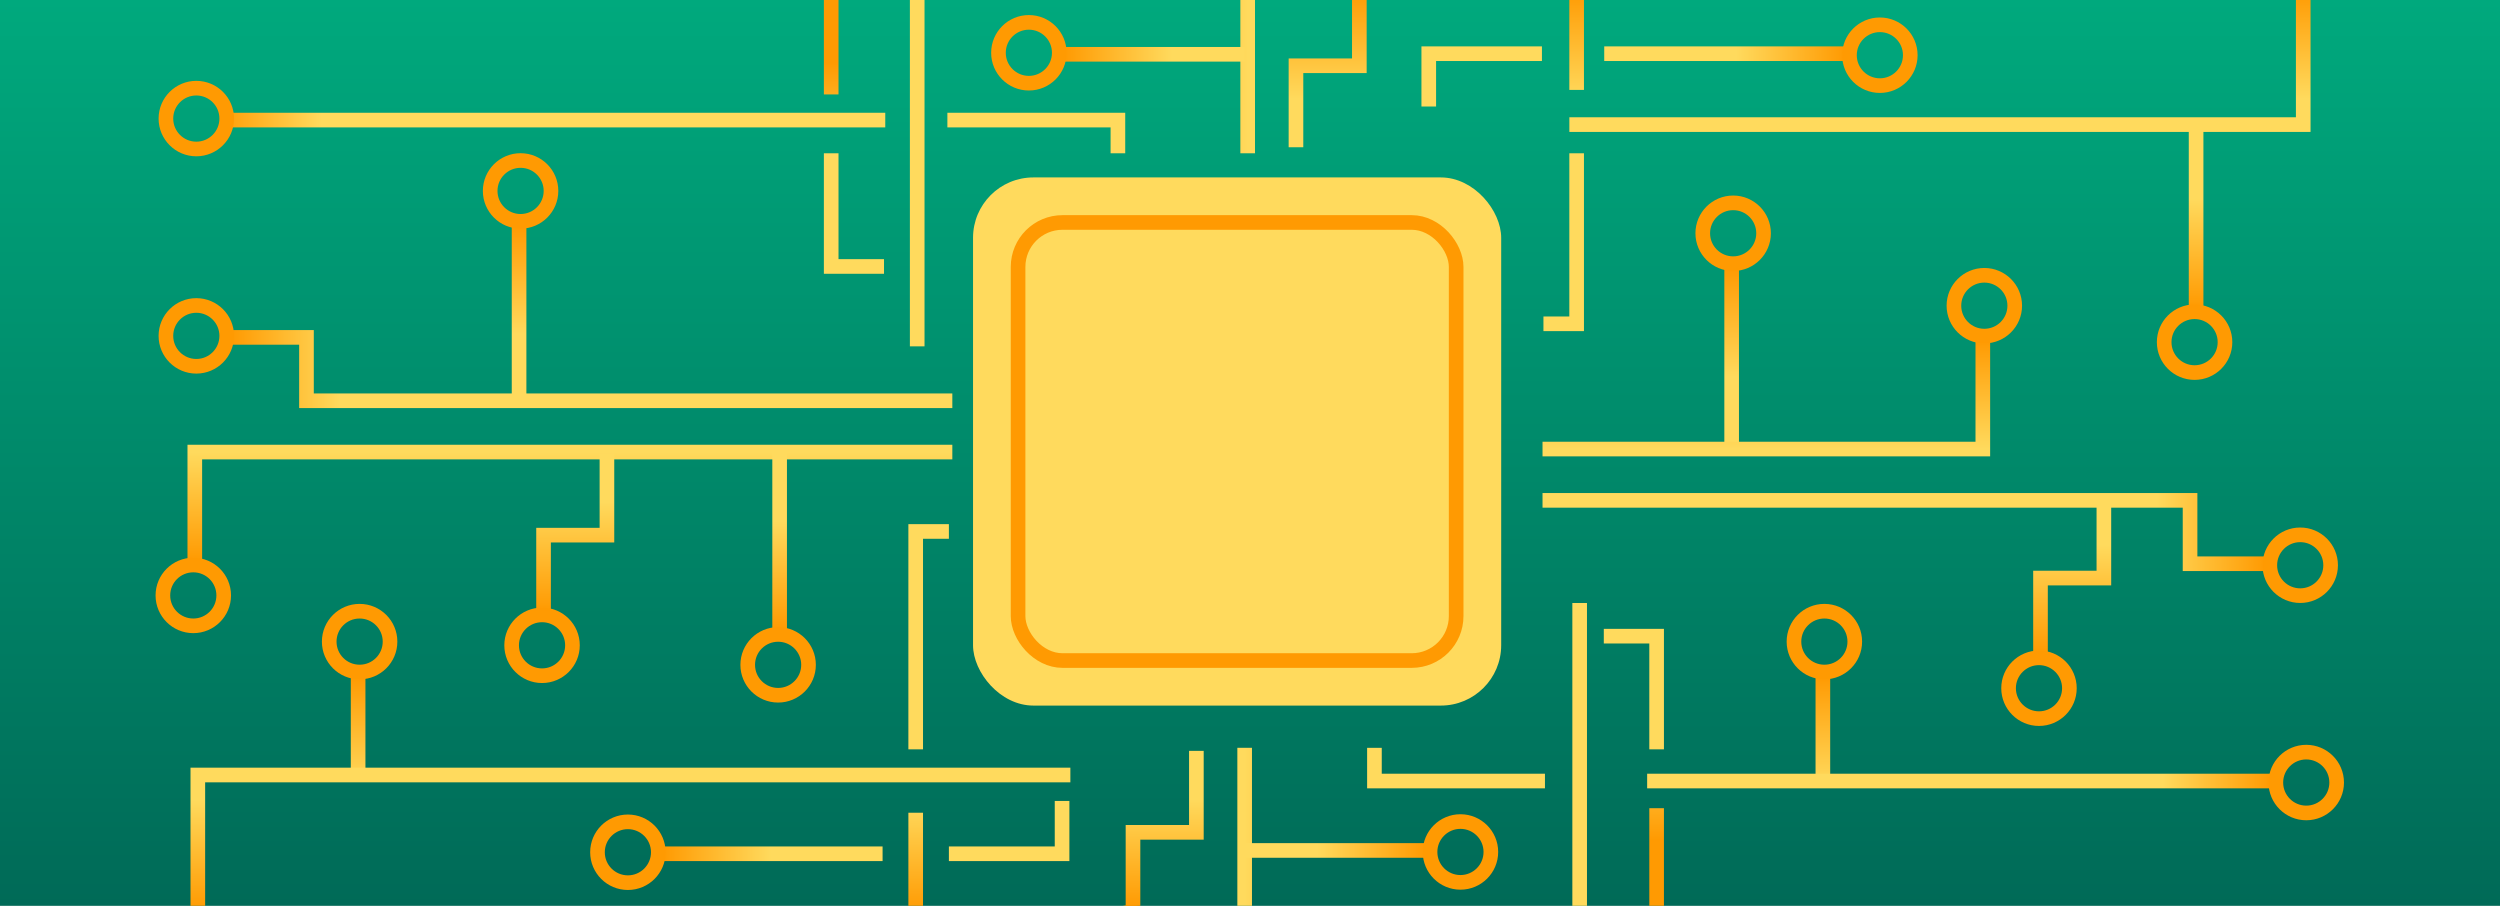 <?xml version="1.0" encoding="UTF-8"?> <svg xmlns="http://www.w3.org/2000/svg" width="690" height="250" viewBox="0 0 690 250" fill="none"><rect x="0" y="0" width="690" height="250" fill="#333333" stroke="none"/><g clip-path="url(#clip0_7001_2)"><rect width="690" height="250" fill="white"></rect><rect width="690" height="250" fill="url(#paint0_linear_7001_2)"></rect><rect x="268.558" y="48.97" width="145.771" height="145.771" rx="16.66" fill="#FFDA5D"></rect><rect x="280.99" y="61.401" width="120.908" height="120.908" rx="12.26" stroke="#FF9A02" stroke-width="4.039"></rect><path d="M262.843 124.771H53.766V154.758" stroke="url(#paint1_linear_7001_2)" stroke-width="4.039"></path><path d="M61.743 164.337C61.743 168.972 57.985 172.73 53.35 172.73C48.715 172.73 44.957 168.972 44.957 164.337C44.957 159.702 48.715 155.944 53.35 155.944C57.985 155.944 61.743 159.702 61.743 164.337Z" stroke="#FF9A02" stroke-width="4.039"></path><path d="M343.526 206.402L343.526 260.546L373.513 260.546" stroke="url(#paint2_linear_7001_2)" stroke-width="4.039"></path><path d="M344.359 42.306L344.359 -11.837L314.372 -11.837" stroke="url(#paint3_linear_7001_2)" stroke-width="4.039"></path><path d="M343.526 14.985L293.548 14.985" stroke="url(#paint4_linear_7001_2)" stroke-width="4.039"></path><path d="M283.968 22.961C279.333 22.961 275.576 19.204 275.576 14.569C275.576 9.933 279.333 6.176 283.968 6.176C288.604 6.176 292.361 9.933 292.361 14.569C292.361 19.204 288.604 22.961 283.968 22.961Z" stroke="#FF9A02" stroke-width="4.039"></path><path d="M215.179 123.938L215.179 173.916" stroke="url(#paint5_linear_7001_2)" stroke-width="4.039"></path><path d="M223.155 183.496C223.155 188.131 219.397 191.888 214.762 191.888C210.127 191.888 206.369 188.131 206.369 183.496C206.369 178.86 210.127 175.103 214.762 175.103C219.397 175.103 223.155 178.86 223.155 183.496Z" stroke="#FF9A02" stroke-width="4.039"></path><path d="M143.265 112.253L143.265 62.274" stroke="url(#paint6_linear_7001_2)" stroke-width="4.039"></path><path d="M135.289 52.695C135.289 48.06 139.046 44.302 143.681 44.302C148.317 44.302 152.074 48.06 152.074 52.695C152.074 57.33 148.317 61.088 143.681 61.088C139.046 61.088 135.289 57.33 135.289 52.695Z" stroke="#FF9A02" stroke-width="4.039"></path><path d="M435.153 24.814L435.153 -2.675" stroke="url(#paint7_linear_7001_2)" stroke-width="4.039"></path><path d="M252.732 224.311L252.732 251.8" stroke="url(#paint8_linear_7001_2)" stroke-width="4.039"></path><path d="M98.84 214.154L98.84 186.665" stroke="url(#paint9_linear_7001_2)" stroke-width="4.039"></path><path d="M90.863 177.086C90.863 172.451 94.621 168.693 99.256 168.693C103.892 168.693 107.649 172.451 107.649 177.086C107.649 181.722 103.892 185.479 99.256 185.479C94.621 185.479 90.863 181.722 90.863 177.086Z" stroke="#FF9A02" stroke-width="4.039"></path><path d="M503.11 214.154L503.11 186.665" stroke="url(#paint10_linear_7001_2)" stroke-width="4.039"></path><path d="M495.134 177.086C495.134 172.451 498.892 168.693 503.527 168.693C508.162 168.693 511.92 172.451 511.92 177.086C511.92 181.721 508.162 185.479 503.527 185.479C498.892 185.479 495.134 181.721 495.134 177.086Z" stroke="#FF9A02" stroke-width="4.039"></path><path d="M229.409 26.063L229.409 -7" stroke="url(#paint11_linear_7001_2)" stroke-width="4.039"></path><path d="M243.592 235.639L182.878 235.639" stroke="url(#paint12_linear_7001_2)" stroke-width="4.039"></path><path d="M173.298 243.615C168.663 243.615 164.906 239.858 164.906 235.222C164.906 230.587 168.663 226.83 173.298 226.83C177.934 226.83 181.691 230.587 181.691 235.222C181.691 239.858 177.934 243.615 173.298 243.615Z" stroke="#FF9A02" stroke-width="4.039"></path><path d="M457.227 223.062L457.227 269" stroke="url(#paint13_linear_7001_2)" stroke-width="4.039"></path><path d="M442.766 14.82L509.265 14.82" stroke="url(#paint14_linear_7001_2)" stroke-width="4.039"></path><path d="M518.844 6.844C523.48 6.844 527.237 10.601 527.237 15.237C527.237 19.872 523.48 23.63 518.844 23.63C514.209 23.63 510.451 19.872 510.451 15.237C510.451 10.601 514.209 6.844 518.844 6.844Z" stroke="#FF9A02" stroke-width="4.039"></path><path d="M454.613 215.565L626.946 215.565" stroke="url(#paint15_linear_7001_2)" stroke-width="4.039"></path><path d="M636.525 207.589C641.16 207.589 644.918 211.346 644.918 215.982C644.918 220.617 641.16 224.374 636.525 224.374C631.89 224.374 628.132 220.617 628.132 215.982C628.132 211.346 631.89 207.589 636.525 207.589Z" stroke="#FF9A02" stroke-width="4.039"></path><path d="M244.333 33.143L63.762 33.143" stroke="url(#paint16_linear_7001_2)" stroke-width="4.039"></path><path d="M54.183 41.12C49.548 41.12 45.79 37.362 45.79 32.727C45.79 28.092 49.548 24.334 54.183 24.334C58.818 24.334 62.576 28.092 62.576 32.727C62.576 37.362 58.818 41.12 54.183 41.12Z" stroke="#FF9A02" stroke-width="4.039"></path><path d="M477.936 123.938L477.936 73.959" stroke="url(#paint17_linear_7001_2)" stroke-width="4.039"></path><path d="M469.96 64.38C469.96 59.745 473.717 55.987 478.353 55.987C482.988 55.987 486.745 59.745 486.745 64.38C486.745 69.015 482.988 72.773 478.353 72.773C473.717 72.773 469.96 69.015 469.96 64.38Z" stroke="#FF9A02" stroke-width="4.039"></path><path d="M606.122 34.879L606.122 84.857" stroke="url(#paint18_linear_7001_2)" stroke-width="4.039"></path><path d="M614.098 94.436C614.098 99.072 610.34 102.829 605.705 102.829C601.07 102.829 597.312 99.072 597.312 94.436C597.312 89.801 601.07 86.044 605.705 86.044C610.34 86.044 614.098 89.801 614.098 94.436Z" stroke="#FF9A02" stroke-width="4.039"></path><path d="M435.153 42.306L435.153 89.369L425.991 89.369" stroke="url(#paint19_linear_7001_2)" stroke-width="4.039"></path><path d="M252.732 206.819L252.732 146.683L261.894 146.683" stroke="url(#paint20_linear_7001_2)" stroke-width="4.039"></path><path d="M229.409 42.306L229.409 73.543L243.986 73.543" stroke="url(#paint21_linear_7001_2)" stroke-width="4.039"></path><path d="M261.895 235.639L293.131 235.639L293.131 221.062" stroke="url(#paint22_linear_7001_2)" stroke-width="4.039"></path><path d="M457.227 206.819L457.227 175.582L442.65 175.582" stroke="url(#paint23_linear_7001_2)" stroke-width="4.039"></path><path d="M425.574 14.82L394.338 14.82L394.338 29.397" stroke="url(#paint24_linear_7001_2)" stroke-width="4.039"></path><path d="M426.407 215.565L379.344 215.565L379.344 206.402" stroke="url(#paint25_linear_7001_2)" stroke-width="4.039"></path><path d="M261.478 33.143L308.541 33.143L308.541 42.306" stroke="url(#paint26_linear_7001_2)" stroke-width="4.039"></path><path d="M343.526 234.724L393.505 234.724" stroke="url(#paint27_linear_7001_2)" stroke-width="4.039"></path><path d="M403.084 226.747C407.719 226.747 411.477 230.505 411.477 235.14C411.477 239.775 407.719 243.533 403.084 243.533C398.449 243.533 394.691 239.775 394.691 235.14C394.691 230.505 398.449 226.747 403.084 226.747Z" stroke="#FF9A02" stroke-width="4.039"></path><path d="M375.179 -2.675L375.179 18.15L357.687 18.15L357.687 40.64" stroke="url(#paint28_linear_7001_2)" stroke-width="4.039"></path><path d="M63.762 93.118L84.586 93.118L84.586 110.61L262.843 110.61" stroke="url(#paint29_linear_7001_2)" stroke-width="4.039"></path><path d="M54.183 101.094C49.547 101.094 45.79 97.336 45.79 92.701C45.79 88.066 49.547 84.308 54.183 84.308C58.818 84.308 62.576 88.066 62.576 92.701C62.576 97.336 58.818 101.094 54.183 101.094Z" stroke="#FF9A02" stroke-width="4.039"></path><path d="M312.706 250.55L312.706 229.726L330.199 229.726L330.199 207.235" stroke="url(#paint30_linear_7001_2)" stroke-width="4.039"></path><path d="M320.682 260.129C320.682 264.765 316.925 268.522 312.29 268.522C307.654 268.522 303.897 264.765 303.897 260.129C303.897 255.494 307.654 251.736 312.29 251.736C316.925 251.736 320.682 255.494 320.682 260.129Z" stroke="#FF9A02" stroke-width="4.039"></path><path d="M150.021 168.525L150.021 147.701L167.514 147.701L167.514 125.21" stroke="url(#paint31_linear_7001_2)" stroke-width="4.039"></path><path d="M157.998 178.104C157.998 182.74 154.24 186.497 149.605 186.497C144.97 186.497 141.212 182.74 141.212 178.104C141.212 173.469 144.97 169.711 149.605 169.711C154.24 169.711 157.998 173.469 157.998 178.104Z" stroke="#FF9A02" stroke-width="4.039"></path><path d="M563.177 180.372L563.177 159.548L580.67 159.547L580.67 137.057" stroke="url(#paint32_linear_7001_2)" stroke-width="4.039"></path><path d="M571.154 189.951C571.154 194.586 567.396 198.344 562.761 198.344C558.126 198.344 554.368 194.586 554.368 189.951C554.368 185.316 558.126 181.558 562.761 181.558C567.396 181.558 571.154 185.316 571.154 189.951Z" stroke="#FF9A02" stroke-width="4.039"></path><path d="M625.281 155.591L604.456 155.591L604.456 138.098L425.737 138.098" stroke="url(#paint33_linear_7001_2)" stroke-width="4.039"></path><path d="M634.86 147.614C639.495 147.614 643.252 151.372 643.252 156.007C643.252 160.643 639.495 164.4 634.86 164.4C630.224 164.4 626.467 160.643 626.467 156.007C626.467 151.372 630.224 147.614 634.86 147.614Z" stroke="#FF9A02" stroke-width="4.039"></path><path d="M425.736 123.938L547.258 123.938L547.258 93.95" stroke="url(#paint34_linear_7001_2)" stroke-width="4.039"></path><path d="M539.282 84.371C539.282 79.736 543.039 75.979 547.674 75.979C552.31 75.979 556.067 79.736 556.067 84.371C556.067 89.007 552.31 92.764 547.674 92.764C543.039 92.764 539.282 89.007 539.282 84.371Z" stroke="#FF9A02" stroke-width="4.039"></path><path d="M253.148 95.593L253.148 -11.837L132.991 -11.837" stroke="url(#paint35_linear_7001_2)" stroke-width="4.039"></path><path d="M295.422 213.899L54.599 213.899L54.599 250.967" stroke="url(#paint36_linear_7001_2)" stroke-width="4.039"></path><path d="M435.986 166.42L435.986 260.129L526.762 260.129" stroke="url(#paint37_linear_7001_2)" stroke-width="4.039"></path><path d="M433.141 34.393L635.692 34.392L635.692 -2.675" stroke="url(#paint38_linear_7001_2)" stroke-width="4.039"></path></g><defs><linearGradient id="paint0_linear_7001_2" x1="345" y1="0" x2="345" y2="250" gradientUnits="userSpaceOnUse"><stop stop-color="#00A97D"></stop><stop offset="1" stop-color="#006A57"></stop></linearGradient><linearGradient id="paint1_linear_7001_2" x1="80.838" y1="124.771" x2="80.838" y2="154.758" gradientUnits="userSpaceOnUse"><stop stop-color="#FFDA5D"></stop><stop offset="1" stop-color="#FF9A02"></stop></linearGradient><linearGradient id="paint2_linear_7001_2" x1="343.526" y1="233.474" x2="373.513" y2="233.474" gradientUnits="userSpaceOnUse"><stop stop-color="#FFDA5D"></stop><stop offset="1" stop-color="#FF9A02"></stop></linearGradient><linearGradient id="paint3_linear_7001_2" x1="344.359" y1="15.234" x2="314.372" y2="15.234" gradientUnits="userSpaceOnUse"><stop stop-color="#FFDA5D"></stop><stop offset="1" stop-color="#FF9A02"></stop></linearGradient><linearGradient id="paint4_linear_7001_2" x1="323.535" y1="42.057" x2="293.548" y2="42.057" gradientUnits="userSpaceOnUse"><stop stop-color="#FFDA5D"></stop><stop offset="1" stop-color="#FF9A02"></stop></linearGradient><linearGradient id="paint5_linear_7001_2" x1="242.25" y1="143.929" x2="242.25" y2="173.916" gradientUnits="userSpaceOnUse"><stop stop-color="#FFDA5D"></stop><stop offset="1" stop-color="#FF9A02"></stop></linearGradient><linearGradient id="paint6_linear_7001_2" x1="116.193" y1="92.261" x2="116.193" y2="62.274" gradientUnits="userSpaceOnUse"><stop stop-color="#FFDA5D"></stop><stop offset="1" stop-color="#FF9A02"></stop></linearGradient><linearGradient id="paint7_linear_7001_2" x1="408.082" y1="27.313" x2="408.082" y2="-2.675" gradientUnits="userSpaceOnUse"><stop stop-color="#FFDA5D"></stop><stop offset="1" stop-color="#FF9A02"></stop></linearGradient><linearGradient id="paint8_linear_7001_2" x1="279.804" y1="221.812" x2="279.804" y2="251.8" gradientUnits="userSpaceOnUse"><stop stop-color="#FFDA5D"></stop><stop offset="1" stop-color="#FF9A02"></stop></linearGradient><linearGradient id="paint9_linear_7001_2" x1="71.768" y1="216.653" x2="71.768" y2="186.665" gradientUnits="userSpaceOnUse"><stop stop-color="#FFDA5D"></stop><stop offset="1" stop-color="#FF9A02"></stop></linearGradient><linearGradient id="paint10_linear_7001_2" x1="476.039" y1="216.653" x2="476.039" y2="186.665" gradientUnits="userSpaceOnUse"><stop stop-color="#FFDA5D"></stop><stop offset="1" stop-color="#FF9A02"></stop></linearGradient><linearGradient id="paint11_linear_7001_2" x1="202.337" y1="47.304" x2="202.337" y2="17.317" gradientUnits="userSpaceOnUse"><stop stop-color="#FFDA5D"></stop><stop offset="1" stop-color="#FF9A02"></stop></linearGradient><linearGradient id="paint12_linear_7001_2" x1="212.865" y1="262.711" x2="182.878" y2="262.711" gradientUnits="userSpaceOnUse"><stop stop-color="#FFDA5D"></stop><stop offset="1" stop-color="#FF9A02"></stop></linearGradient><linearGradient id="paint13_linear_7001_2" x1="484.299" y1="201.821" x2="484.299" y2="231.808" gradientUnits="userSpaceOnUse"><stop stop-color="#FFDA5D"></stop><stop offset="1" stop-color="#FF9A02"></stop></linearGradient><linearGradient id="paint14_linear_7001_2" x1="479.278" y1="-12.252" x2="509.265" y2="-12.252" gradientUnits="userSpaceOnUse"><stop stop-color="#FFDA5D"></stop><stop offset="1" stop-color="#FF9A02"></stop></linearGradient><linearGradient id="paint15_linear_7001_2" x1="596.959" y1="188.493" x2="626.946" y2="188.493" gradientUnits="userSpaceOnUse"><stop stop-color="#FFDA5D"></stop><stop offset="1" stop-color="#FF9A02"></stop></linearGradient><linearGradient id="paint16_linear_7001_2" x1="87.114" y1="1.51805e+08" x2="57.127" y2="1.51805e+08" gradientUnits="userSpaceOnUse"><stop stop-color="#FFDA5D"></stop><stop offset="1" stop-color="#FF9A02"></stop></linearGradient><linearGradient id="paint17_linear_7001_2" x1="450.864" y1="103.946" x2="450.864" y2="73.959" gradientUnits="userSpaceOnUse"><stop stop-color="#FFDA5D"></stop><stop offset="1" stop-color="#FF9A02"></stop></linearGradient><linearGradient id="paint18_linear_7001_2" x1="633.193" y1="54.87" x2="633.193" y2="84.857" gradientUnits="userSpaceOnUse"><stop stop-color="#FFDA5D"></stop><stop offset="1" stop-color="#FF9A02"></stop></linearGradient><linearGradient id="paint19_linear_7001_2" x1="408.082" y1="90.619" x2="408.082" y2="60.632" gradientUnits="userSpaceOnUse"><stop stop-color="#FFDA5D"></stop></linearGradient><linearGradient id="paint20_linear_7001_2" x1="279.803" y1="158.506" x2="279.803" y2="188.493" gradientUnits="userSpaceOnUse"><stop stop-color="#FFDA5D"></stop></linearGradient><linearGradient id="paint21_linear_7001_2" x1="202.337" y1="90.619" x2="202.337" y2="60.632" gradientUnits="userSpaceOnUse"><stop stop-color="#FFDA5D"></stop></linearGradient><linearGradient id="paint22_linear_7001_2" x1="310.207" y1="262.711" x2="280.22" y2="262.711" gradientUnits="userSpaceOnUse"><stop stop-color="#FFDA5D"></stop></linearGradient><linearGradient id="paint23_linear_7001_2" x1="484.299" y1="158.506" x2="484.299" y2="188.493" gradientUnits="userSpaceOnUse"><stop stop-color="#FFDA5D"></stop></linearGradient><linearGradient id="paint24_linear_7001_2" x1="377.262" y1="-12.252" x2="407.249" y2="-12.252" gradientUnits="userSpaceOnUse"><stop stop-color="#FFDA5D"></stop></linearGradient><linearGradient id="paint25_linear_7001_2" x1="378.095" y1="188.493" x2="408.082" y2="188.493" gradientUnits="userSpaceOnUse"><stop stop-color="#FFDA5D"></stop></linearGradient><linearGradient id="paint26_linear_7001_2" x1="309.791" y1="60.215" x2="279.803" y2="60.215" gradientUnits="userSpaceOnUse"><stop stop-color="#FFDA5D"></stop></linearGradient><linearGradient id="paint27_linear_7001_2" x1="363.518" y1="207.652" x2="393.505" y2="207.652" gradientUnits="userSpaceOnUse"><stop stop-color="#FFDA5D"></stop><stop offset="1" stop-color="#FF9A02"></stop></linearGradient><linearGradient id="paint28_linear_7001_2" x1="348.107" y1="27.313" x2="348.107" y2="-2.675" gradientUnits="userSpaceOnUse"><stop stop-color="#FFDA5D"></stop><stop offset="1" stop-color="#FF9A02"></stop></linearGradient><linearGradient id="paint29_linear_7001_2" x1="93.749" y1="120.189" x2="63.762" y2="120.189" gradientUnits="userSpaceOnUse"><stop stop-color="#FFDA5D"></stop><stop offset="1" stop-color="#FF9A02"></stop></linearGradient><linearGradient id="paint30_linear_7001_2" x1="339.778" y1="220.563" x2="339.778" y2="250.55" gradientUnits="userSpaceOnUse"><stop stop-color="#FFDA5D"></stop><stop offset="1" stop-color="#FF9A02"></stop></linearGradient><linearGradient id="paint31_linear_7001_2" x1="177.093" y1="138.538" x2="177.093" y2="168.525" gradientUnits="userSpaceOnUse"><stop stop-color="#FFDA5D"></stop><stop offset="1" stop-color="#FF9A02"></stop></linearGradient><linearGradient id="paint32_linear_7001_2" x1="590.249" y1="150.385" x2="590.249" y2="180.372" gradientUnits="userSpaceOnUse"><stop stop-color="#FFDA5D"></stop><stop offset="1" stop-color="#FF9A02"></stop></linearGradient><linearGradient id="paint33_linear_7001_2" x1="595.294" y1="128.519" x2="625.281" y2="128.519" gradientUnits="userSpaceOnUse"><stop stop-color="#FFDA5D"></stop><stop offset="1" stop-color="#FF9A02"></stop></linearGradient><linearGradient id="paint34_linear_7001_2" x1="520.186" y1="123.938" x2="520.186" y2="93.951" gradientUnits="userSpaceOnUse"><stop stop-color="#FFDA5D"></stop><stop offset="1" stop-color="#FF9A02"></stop></linearGradient><linearGradient id="paint35_linear_7001_2" x1="246.068" y1="15.234" x2="216.081" y2="15.234" gradientUnits="userSpaceOnUse"><stop stop-color="#FFDA5D"></stop><stop offset="1" stop-color="#FF9A02"></stop></linearGradient><linearGradient id="paint36_linear_7001_2" x1="81.671" y1="220.979" x2="81.671" y2="250.967" gradientUnits="userSpaceOnUse"><stop stop-color="#FFDA5D"></stop><stop offset="1" stop-color="#FF9A02"></stop></linearGradient><linearGradient id="paint37_linear_7001_2" x1="443.067" y1="233.058" x2="473.054" y2="233.058" gradientUnits="userSpaceOnUse"><stop stop-color="#FFDA5D"></stop><stop offset="1" stop-color="#FF9A02"></stop></linearGradient><linearGradient id="paint38_linear_7001_2" x1="608.621" y1="27.313" x2="608.621" y2="-2.675" gradientUnits="userSpaceOnUse"><stop stop-color="#FFDA5D"></stop><stop offset="1" stop-color="#FF9A02"></stop></linearGradient><clipPath id="clip0_7001_2"><rect width="690" height="250" fill="white"></rect></clipPath></defs></svg> 